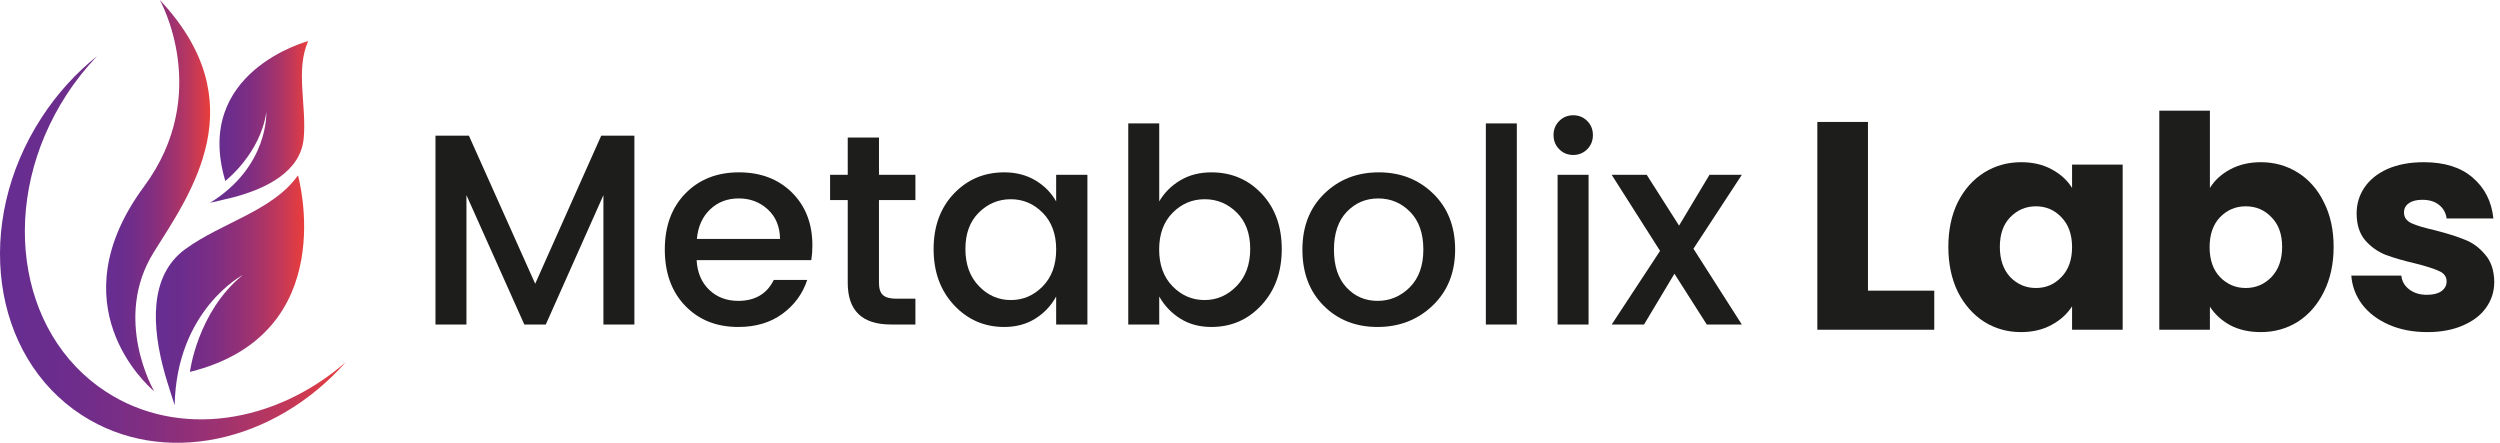 <svg width="271" height="48" viewBox="0 0 271 48" fill="none" xmlns="http://www.w3.org/2000/svg">
<path d="M17.867 40.508C16.468 35.529 16.091 29.903 20.095 26.997C24.098 24.09 29.565 22.865 32.299 19.011C32.299 19.011 37.182 36.204 20.588 40.313C20.588 40.313 21.391 33.806 26.321 29.809C26.321 29.809 19.142 33.581 18.932 43.928C18.932 43.928 18.127 41.434 17.867 40.508Z" fill="url(#paint0_linear_1339_491)"/>
<path d="M25.304 21.386C28.928 20.424 32.579 18.587 32.919 15.017C33.258 11.447 32.009 7.583 33.407 4.456C33.407 4.456 20.875 7.743 24.424 19.615C24.424 19.615 28.19 16.716 28.869 12.166C28.869 12.166 29.16 18.037 22.777 21.981C22.777 21.981 24.631 21.564 25.304 21.386Z" fill="url(#paint1_linear_1339_491)"/>
<path d="M17.327 0C27.772 11.12 20.708 20.896 16.679 27.325C12.14 34.569 16.716 42.42 16.716 42.42C15.932 41.748 6.114 33.068 15.623 20.205C23.054 10.153 17.327 0 17.327 0Z" fill="url(#paint2_linear_1339_491)"/>
<path d="M11.507 42.475C1.716 36.123 -0.209 21.709 7.206 10.28C8.202 8.745 9.319 7.347 10.524 6.083C8.257 7.897 6.203 10.131 4.499 12.758C-2.916 24.187 -0.962 38.62 8.864 44.995C17.638 50.688 29.719 48.026 37.485 39.253C29.806 45.938 19.33 47.552 11.507 42.475Z" fill="url(#paint3_linear_1339_491)"/>
<path d="M68.768 14.704V35.179H65.41V21.155L59.163 35.179H56.837L50.563 21.155V35.179H47.205V14.704H50.828L58.015 30.759L65.174 14.704H68.768Z" fill="#1D1D1B"/>
<path d="M80.021 35.444C77.665 35.444 75.748 34.678 74.275 33.148C72.802 31.615 72.065 29.581 72.065 27.049C72.065 24.515 72.812 22.487 74.304 20.965C75.796 19.443 77.727 18.682 80.094 18.682C82.46 18.682 84.38 19.413 85.853 20.876C87.326 22.338 88.063 24.25 88.063 26.605C88.063 27.177 88.022 27.705 87.944 28.195H75.512C75.591 29.552 76.048 30.627 76.882 31.42C77.716 32.216 78.761 32.614 80.021 32.614C81.846 32.614 83.132 31.859 83.879 30.345H87.502C87.012 31.837 86.119 33.061 84.822 34.011C83.527 34.967 81.927 35.444 80.021 35.444ZM83.232 22.703C82.368 21.907 81.318 21.509 80.08 21.509C78.843 21.509 77.806 21.907 76.972 22.703C76.138 23.5 75.661 24.564 75.542 25.899H84.556C84.537 24.564 84.096 23.497 83.232 22.703Z" fill="#1D1D1B"/>
<path d="M99.228 21.686H95.28V30.671C95.28 31.28 95.423 31.716 95.708 31.981C95.992 32.246 96.479 32.379 97.167 32.379H99.231V35.176H96.579C93.457 35.176 91.895 33.674 91.895 30.671V21.686H89.981V18.945H91.895V14.911H95.282V18.945H99.231V21.686H99.228Z" fill="#1D1D1B"/>
<path d="M103.412 33.072C101.939 31.49 101.203 29.468 101.203 27.003C101.203 24.539 101.934 22.535 103.396 20.995C104.858 19.454 106.681 18.682 108.86 18.682C110.136 18.682 111.26 18.972 112.235 19.551C113.207 20.131 113.957 20.892 114.487 21.834V18.948H117.875V35.178H114.487V32.143C113.938 33.145 113.182 33.944 112.218 34.545C111.257 35.143 110.136 35.444 108.86 35.444C106.702 35.444 104.885 34.653 103.412 33.072ZM113.031 31.038C114.003 30.047 114.49 28.718 114.49 27.047C114.49 25.376 114.003 24.052 113.031 23.069C112.058 22.086 110.905 21.596 109.57 21.596C108.235 21.596 107.081 22.078 106.109 23.039C105.137 24 104.65 25.319 104.65 26.987C104.65 28.658 105.137 29.996 106.109 31.008C107.081 32.021 108.235 32.525 109.57 32.525C110.905 32.528 112.058 32.032 113.031 31.038Z" fill="#1D1D1B"/>
<path d="M131.312 18.683C133.492 18.683 135.309 19.454 136.763 20.995C138.217 22.536 138.943 24.54 138.943 27.004C138.943 29.468 138.211 31.491 136.749 33.072C135.287 34.654 133.475 35.444 131.314 35.444C130.036 35.444 128.918 35.144 127.957 34.545C126.995 33.947 126.229 33.145 125.66 32.143V35.179H122.303V13.378H125.66V21.832C126.21 20.889 126.971 20.128 127.943 19.549C128.91 18.972 130.034 18.683 131.312 18.683ZM134.049 31.009C135.032 29.999 135.523 28.658 135.523 26.988C135.523 25.319 135.035 24.003 134.063 23.039C133.091 22.078 131.932 21.596 130.586 21.596C129.24 21.596 128.081 22.086 127.109 23.069C126.137 24.052 125.652 25.376 125.652 27.047C125.652 28.718 126.14 30.047 127.109 31.038C128.081 32.029 129.235 32.525 130.57 32.525C131.905 32.525 133.069 32.021 134.049 31.009Z" fill="#1D1D1B"/>
<path d="M149.325 35.444C146.958 35.444 145.009 34.672 143.476 33.131C141.943 31.591 141.18 29.568 141.18 27.063C141.18 24.558 141.97 22.535 143.552 20.995C145.133 19.454 147.102 18.682 149.458 18.682C151.814 18.682 153.782 19.454 155.364 20.995C156.945 22.535 157.736 24.556 157.736 27.049C157.736 29.544 156.926 31.566 155.304 33.118C153.687 34.667 151.692 35.444 149.325 35.444ZM152.818 31.144C153.801 30.161 154.291 28.796 154.291 27.049C154.291 25.3 153.815 23.941 152.861 22.969C151.908 21.997 150.755 21.512 149.401 21.512C148.044 21.512 146.907 21.999 145.983 22.969C145.06 23.941 144.6 25.306 144.6 27.063C144.6 28.82 145.052 30.185 145.956 31.157C146.858 32.13 147.985 32.614 149.33 32.614C150.671 32.614 151.835 32.124 152.818 31.144Z" fill="#1D1D1B"/>
<path d="M161.066 35.179V13.378H164.424V35.179H161.066Z" fill="#1D1D1B"/>
<path d="M172.672 14.645C172.672 15.254 172.466 15.764 172.054 16.178C171.643 16.589 171.137 16.798 170.538 16.798C169.94 16.798 169.433 16.592 169.022 16.178C168.61 15.766 168.404 15.254 168.404 14.645C168.404 14.036 168.61 13.527 169.022 13.112C169.433 12.701 169.94 12.495 170.538 12.495C171.137 12.495 171.643 12.701 172.054 13.112C172.466 13.527 172.672 14.036 172.672 14.645ZM168.843 35.179V18.948H172.201V35.179H168.843Z" fill="#1D1D1B"/>
<path d="M188.815 18.948L183.57 26.961L188.815 35.179H185.016L181.509 29.671L178.211 35.179H174.705L179.95 27.196L174.705 18.948H178.504L182.01 24.456L185.309 18.948H188.815Z" fill="#1D1D1B"/>
<path d="M202.487 31.508H209.674V35.743H197V13.219H202.487V31.508Z" fill="#1D1D1B"/>
<path d="M211.2 26.759C211.2 24.92 211.542 23.305 212.227 21.914C212.932 20.524 213.884 19.454 215.082 18.706C216.28 17.957 217.617 17.583 219.093 17.583C220.355 17.583 221.457 17.84 222.398 18.353C223.36 18.866 224.098 19.54 224.612 20.374V17.84H230.098V35.743H224.612V33.209C224.077 34.043 223.328 34.717 222.366 35.23C221.424 35.743 220.323 36 219.061 36C217.606 36 216.28 35.626 215.082 34.877C213.884 34.107 212.932 33.027 212.227 31.636C211.542 30.225 211.2 28.599 211.2 26.759ZM224.612 26.791C224.612 25.422 224.227 24.342 223.457 23.551C222.708 22.759 221.788 22.364 220.697 22.364C219.606 22.364 218.676 22.759 217.906 23.551C217.157 24.321 216.783 25.39 216.783 26.759C216.783 28.128 217.157 29.219 217.906 30.032C218.676 30.823 219.606 31.219 220.697 31.219C221.788 31.219 222.708 30.823 223.457 30.032C224.227 29.241 224.612 28.16 224.612 26.791Z" fill="#1D1D1B"/>
<path d="M239.554 20.374C240.068 19.54 240.806 18.866 241.768 18.353C242.731 17.84 243.832 17.583 245.073 17.583C246.549 17.583 247.886 17.957 249.084 18.706C250.282 19.454 251.223 20.524 251.907 21.914C252.613 23.305 252.966 24.92 252.966 26.759C252.966 28.599 252.613 30.225 251.907 31.636C251.223 33.027 250.282 34.107 249.084 34.877C247.886 35.626 246.549 36 245.073 36C243.811 36 242.709 35.754 241.768 35.262C240.827 34.749 240.089 34.075 239.554 33.241V35.743H234.068V12H239.554V20.374ZM247.383 26.759C247.383 25.39 246.998 24.321 246.228 23.551C245.479 22.759 244.549 22.364 243.437 22.364C242.346 22.364 241.415 22.759 240.645 23.551C239.896 24.342 239.522 25.422 239.522 26.791C239.522 28.16 239.896 29.241 240.645 30.032C241.415 30.823 242.346 31.219 243.437 31.219C244.527 31.219 245.458 30.823 246.228 30.032C246.998 29.219 247.383 28.128 247.383 26.759Z" fill="#1D1D1B"/>
<path d="M263.128 36C261.566 36 260.176 35.733 258.957 35.198C257.737 34.663 256.775 33.936 256.069 33.016C255.363 32.075 254.967 31.027 254.882 29.872H260.304C260.368 30.492 260.657 30.995 261.171 31.38C261.684 31.765 262.315 31.957 263.064 31.957C263.748 31.957 264.272 31.829 264.636 31.572C265.021 31.294 265.213 30.941 265.213 30.513C265.213 30 264.946 29.626 264.411 29.39C263.877 29.134 263.01 28.856 261.812 28.556C260.529 28.257 259.459 27.947 258.604 27.626C257.748 27.283 257.01 26.759 256.39 26.053C255.77 25.326 255.459 24.353 255.459 23.134C255.459 22.107 255.737 21.177 256.294 20.342C256.871 19.487 257.705 18.813 258.796 18.321C259.909 17.829 261.224 17.583 262.743 17.583C264.989 17.583 266.754 18.139 268.037 19.251C269.342 20.364 270.09 21.84 270.283 23.679H265.213C265.128 23.059 264.85 22.567 264.379 22.203C263.93 21.84 263.331 21.658 262.582 21.658C261.941 21.658 261.449 21.786 261.106 22.043C260.764 22.278 260.593 22.61 260.593 23.037C260.593 23.551 260.86 23.936 261.395 24.192C261.951 24.449 262.807 24.706 263.962 24.963C265.288 25.305 266.368 25.647 267.203 25.989C268.037 26.31 268.764 26.845 269.385 27.594C270.026 28.321 270.358 29.305 270.379 30.546C270.379 31.594 270.08 32.535 269.481 33.369C268.903 34.182 268.058 34.824 266.946 35.294C265.855 35.765 264.582 36 263.128 36Z" fill="#1D1D1B"/>
<defs>
<linearGradient id="paint0_linear_1339_491" x1="16.892" y1="31.47" x2="32.969" y2="31.47" gradientUnits="userSpaceOnUse">
<stop stop-color="#662D91"/>
<stop offset="0.131" stop-color="#692D8E"/>
<stop offset="0.269" stop-color="#722D89"/>
<stop offset="0.409" stop-color="#7F2E82"/>
<stop offset="0.551" stop-color="#913078"/>
<stop offset="0.695" stop-color="#A7346A"/>
<stop offset="0.84" stop-color="#C33858"/>
<stop offset="0.983" stop-color="#E53D3E"/>
<stop offset="1" stop-color="#E93E3A"/>
</linearGradient>
<linearGradient id="paint1_linear_1339_491" x1="22.777" y1="13.218" x2="33.407" y2="13.218" gradientUnits="userSpaceOnUse">
<stop stop-color="#662D91"/>
<stop offset="0.131" stop-color="#692D8E"/>
<stop offset="0.269" stop-color="#722D89"/>
<stop offset="0.409" stop-color="#7F2E82"/>
<stop offset="0.551" stop-color="#913078"/>
<stop offset="0.695" stop-color="#A7346A"/>
<stop offset="0.84" stop-color="#C33858"/>
<stop offset="0.983" stop-color="#E53D3E"/>
<stop offset="1" stop-color="#E93E3A"/>
</linearGradient>
<linearGradient id="paint2_linear_1339_491" x1="11.502" y1="21.21" x2="22.777" y2="21.21" gradientUnits="userSpaceOnUse">
<stop stop-color="#662D91"/>
<stop offset="0.131" stop-color="#692D8E"/>
<stop offset="0.269" stop-color="#722D89"/>
<stop offset="0.409" stop-color="#7F2E82"/>
<stop offset="0.551" stop-color="#913078"/>
<stop offset="0.695" stop-color="#A7346A"/>
<stop offset="0.84" stop-color="#C33858"/>
<stop offset="0.983" stop-color="#E53D3E"/>
<stop offset="1" stop-color="#E93E3A"/>
</linearGradient>
<linearGradient id="paint3_linear_1339_491" x1="-0.002" y1="27.043" x2="37.485" y2="27.043" gradientUnits="userSpaceOnUse">
<stop stop-color="#662D91"/>
<stop offset="0.131" stop-color="#692D8E"/>
<stop offset="0.269" stop-color="#722D89"/>
<stop offset="0.409" stop-color="#7F2E82"/>
<stop offset="0.551" stop-color="#913078"/>
<stop offset="0.695" stop-color="#A7346A"/>
<stop offset="0.84" stop-color="#C33858"/>
<stop offset="0.983" stop-color="#E53D3E"/>
<stop offset="1" stop-color="#E93E3A"/>
</linearGradient>
</defs>
</svg>
